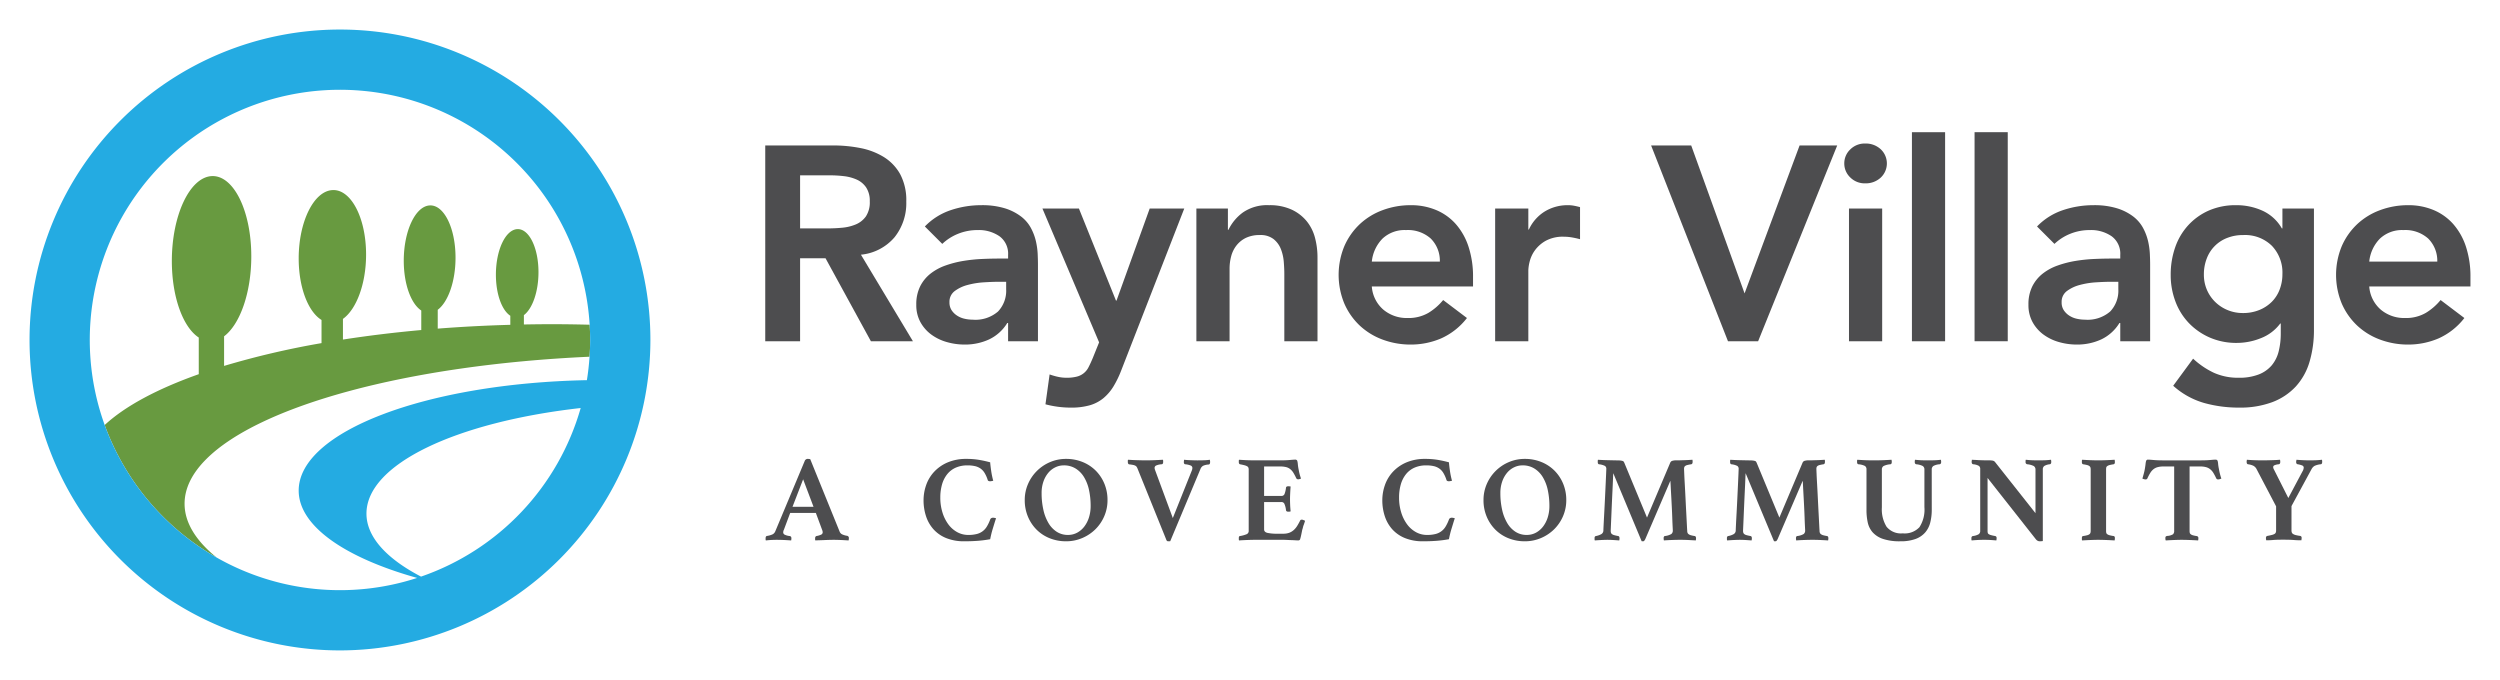<?xml version="1.0" encoding="UTF-8"?> <svg xmlns="http://www.w3.org/2000/svg" id="Layer_1" data-name="Layer 1" viewBox="0 0 423.128 115.082"><g><path id="fullLogo" d="M31.24,85.257c0-2.612,1.267-5.131,3.619-7.498,9.049-9.114,34.164-15.996,64.922-17.383.062-.938.106-1.882.106-2.836,0-.867-.034-1.726-.086-2.581-2.096-.052-4.206-.088-6.344-.088-1.608,0-3.202.019-4.787.049V53.334c1.433-1.069,2.469-3.944,2.469-7.267,0-4.144-1.611-7.397-3.595-7.287-2.004.125-3.612,3.565-3.612,7.71,0,3.293,1.017,6.026,2.439,6.951V54.976c-4.195.116-8.298.331-12.283.643v-3.19c1.746-1.301,3.011-4.787,3.011-8.817,0-5.025-1.965-8.989-4.381-8.843-2.416.143-4.381,4.334-4.381,9.358,0,3.994,1.242,7.298,2.964,8.426v3.305c-4.603.416-9.036.957-13.257,1.613V53.972c2.269-1.611,3.916-5.922,3.916-10.891,0-6.219-2.561-11.1-5.702-10.907C53.1,32.353,50.554,37.538,50.554,43.74c0,4.939,1.615,9.039,3.865,10.413v3.92a142.078,142.078,0,0,0-16.492,3.857v-5.011c2.672-2,4.605-7.353,4.605-13.532,0-7.716-3.013-13.789-6.717-13.581-3.72.226-6.73,6.655-6.73,14.371,0,6.134,1.906,11.229,4.556,12.951v6.204c-7.003,2.479-12.461,5.396-15.924,8.604A42.571,42.571,0,0,0,36.663,94.36C33.169,91.534,31.24,88.466,31.24,85.257Z" style="fill: #689a40"></path><path id="fullLogo-2" data-name="fullLogo" d="M110.082,57.541A52.541,52.541,0,1,0,57.54,110.082,52.601,52.601,0,0,0,110.082,57.541ZM36.663,94.36A42.571,42.571,0,0,1,17.718,71.936,42.342,42.342,0,1,1,99.8,54.96c.052.855.086,1.714.086,2.581,0,.954-.043,1.897-.106,2.836q-.134,2.009-.448,3.966c-27.191.538-48.779,8.695-48.779,18.688,0,6.011,7.858,11.369,20.05,14.784A42.207,42.207,0,0,1,36.663,94.36ZM71.262,97.592c-5.819-3.03-9.238-6.707-9.238-10.661,0-8.399,15.249-15.502,36.258-17.873A42.515,42.515,0,0,1,71.262,97.592Z" style="fill: #24abe2"></path><path id="fullLogo-3" data-name="fullLogo" d="M138.084,86.814H133.74L132.664,89.69a.635.635,0,0,0-.083.228,1.195,1.195,0,0,0-.021.186.434.434,0,0,0,.217.373,2.482,2.482,0,0,0,.879.248c.193.028.29.159.29.394a1.859,1.859,0,0,1-.041.351q-.559-.042-1.18-.072t-1.221-.031q-.414,0-.869.02t-1.014.083a.406.406,0,0,1-.042-.186v-.166q0-.393.269-.414a3.67,3.67,0,0,0,.921-.269,1.019,1.019,0,0,0,.445-.497l4.986-11.918a.531.531,0,0,1,.496-.352c.069,0,.138.004.207.011s.144.017.228.031L142.119,90a.853.853,0,0,0,.476.466,2.982,2.982,0,0,0,.766.217.369.369,0,0,1,.31.414,1.897,1.897,0,0,1-.042.372q-.662-.042-1.303-.072t-1.2-.031q-.29,0-.704.01t-.848.031c-.29.014-.576.024-.858.031s-.521.017-.714.031a.406.406,0,0,1-.042-.186v-.166a.452.452,0,0,1,.072-.28.296.296,0,0,1,.155-.114,3.074,3.074,0,0,0,.796-.238.431.431,0,0,0,.259-.403,1.016,1.016,0,0,0-.062-.31Zm-.393-1.035-1.759-4.655-1.8,4.655Z" style="fill: #4d4d4f"></path><path id="fullLogo-4" data-name="fullLogo" d="M163.202,91.614a7.938,7.938,0,0,1-3.042-.538,5.841,5.841,0,0,1-2.152-1.48,6.178,6.178,0,0,1-1.272-2.214,8.603,8.603,0,0,1-.424-2.742,7.749,7.749,0,0,1,.414-2.462,6.414,6.414,0,0,1,1.304-2.245A6.7,6.7,0,0,1,160.306,78.3a7.938,7.938,0,0,1,3.31-.631,12.777,12.777,0,0,1,1.976.145,19.39,19.39,0,0,1,1.997.434q.041.559.166,1.428a13.605,13.605,0,0,0,.352,1.696c-.069.014-.159.031-.269.052a1.459,1.459,0,0,1-.248.031.667.667,0,0,1-.279-.052.296.296,0,0,1-.155-.217,5.434,5.434,0,0,0-.518-1.148,2.487,2.487,0,0,0-.693-.745,2.695,2.695,0,0,0-.941-.403,5.649,5.649,0,0,0-1.262-.124,4.816,4.816,0,0,0-1.976.383,3.836,3.836,0,0,0-1.438,1.097,4.936,4.936,0,0,0-.879,1.717,7.918,7.918,0,0,0-.3,2.266,8.338,8.338,0,0,0,.362,2.503,6.645,6.645,0,0,0,.993,2.007,4.629,4.629,0,0,0,1.5,1.324,3.849,3.849,0,0,0,1.883.476,5.628,5.628,0,0,0,1.417-.155,2.734,2.734,0,0,0,1.738-1.293,7.014,7.014,0,0,0,.548-1.159.424.424,0,0,1,.196-.238.581.581,0,0,1,.279-.073,1.377,1.377,0,0,1,.259.031,1.518,1.518,0,0,1,.259.072q-.124.352-.259.797t-.279.91q-.145.466-.259.931t-.196.9a20.217,20.217,0,0,1-2.069.269Q164.465,91.614,163.202,91.614Z" style="fill: #4d4d4f"></path><path id="fullLogo-5" data-name="fullLogo" d="M173.44,84.641a6.727,6.727,0,0,1,.548-2.71,7.054,7.054,0,0,1,3.725-3.714,6.805,6.805,0,0,1,2.721-.548,7.348,7.348,0,0,1,2.772.517,6.68,6.68,0,0,1,2.224,1.448,6.752,6.752,0,0,1,1.48,2.214,7.156,7.156,0,0,1,.538,2.793,6.807,6.807,0,0,1-.548,2.721,6.953,6.953,0,0,1-1.5,2.214,7.129,7.129,0,0,1-2.234,1.49,6.881,6.881,0,0,1-2.731.548,7.346,7.346,0,0,1-2.772-.517,6.557,6.557,0,0,1-2.214-1.448,6.844,6.844,0,0,1-1.469-2.204A7.125,7.125,0,0,1,173.44,84.641Zm7.304,5.897a3.235,3.235,0,0,0,1.573-.383,3.802,3.802,0,0,0,1.21-1.045,4.987,4.987,0,0,0,.786-1.552,6.325,6.325,0,0,0,.279-1.903,12.65,12.65,0,0,0-.279-2.732,7.022,7.022,0,0,0-.848-2.183,4.351,4.351,0,0,0-1.428-1.448,3.735,3.735,0,0,0-1.997-.528,3.273,3.273,0,0,0-1.407.321,3.53,3.53,0,0,0-1.2.931,4.695,4.695,0,0,0-.828,1.48,5.813,5.813,0,0,0-.311,1.965,12.644,12.644,0,0,0,.3,2.834,7.624,7.624,0,0,0,.869,2.245,4.403,4.403,0,0,0,1.397,1.469A3.429,3.429,0,0,0,180.743,90.538Z" style="fill: #4d4d4f"></path><path id="fullLogo-6" data-name="fullLogo" d="M201.709,79.655a1.285,1.285,0,0,0,.103-.434.446.446,0,0,0-.269-.424,3.16,3.16,0,0,0-.931-.217q-.248-.021-.248-.393a.453.453,0,0,1,.01-.093.586.586,0,0,0,.01-.114l.02-.166c.124.014.276.028.456.042s.376.024.589.031.428.014.642.021.41.01.59.01q.6,0,1.148-.02a8.049,8.049,0,0,0,.941-.083l.021.166a.394.394,0,0,1,.02.124v.103q0,.394-.248.414a2.564,2.564,0,0,0-.942.217,1.064,1.064,0,0,0-.445.548l-5.111,12.207a.902.902,0,0,1-.166.02h-.145a.364.364,0,0,1-.238-.062.739.739,0,0,1-.155-.29l-4.842-11.98a1.885,1.885,0,0,0-.134-.259.621.621,0,0,0-.217-.197,1.393,1.393,0,0,0-.383-.134,6.242,6.242,0,0,0-.631-.093q-.269-.021-.269-.435v-.176a.314.314,0,0,1,.042-.176q.31.021.704.042t.796.031q.404.011.787.021t.672.01q.683,0,1.49-.031t1.448-.072a.562.562,0,0,1,.042.207v.166q0,.372-.249.393a2.661,2.661,0,0,0-.931.207.439.439,0,0,0-.269.393,1.061,1.061,0,0,0,.062.331l3.021,8.172Z" style="fill: #4d4d4f"></path><path id="fullLogo-7" data-name="fullLogo" d="M213.951,78.952V83.938h2.917a.537.537,0,0,0,.538-.321,4.214,4.214,0,0,0,.248-1.045.257.257,0,0,1,.124-.217.604.604,0,0,1,.269-.052c.042,0,.107.004.197.01a.926.926,0,0,1,.196.031q-.041.476-.072,1.107t-.031,1.065q0,.373.02.879t.083,1.148a.417.417,0,0,1-.196.052c-.09.007-.155.01-.197.01q-.372,0-.393-.289a3.654,3.654,0,0,0-.279-1.065.535.535,0,0,0-.507-.28h-2.917v4.635q0,.434.538.58a7.891,7.891,0,0,0,1.821.145h.869a2.878,2.878,0,0,0,1.045-.166,2.42,2.42,0,0,0,.755-.465,3.212,3.212,0,0,0,.58-.704q.248-.404.497-.9c.041-.096.138-.145.289-.145a.658.658,0,0,1,.248.062l.29.124c-.028.11-.059.214-.093.31s-.066.193-.093.29a2.647,2.647,0,0,0-.166.496,3.437,3.437,0,0,1-.124.434q-.042.207-.093.466t-.103.496c-.034.159-.069.3-.103.424s-.059.207-.073.248a.334.334,0,0,1-.331.166c-.11,0-.269-.007-.476-.021s-.432-.024-.672-.031-.486-.018-.735-.031-.462-.02-.641-.02h-4.697q-.601,0-1.376.031t-1.396.072a.482.482,0,0,1-.042-.217v-.197q0-.31.207-.331a4.8,4.8,0,0,0,1.127-.31.59.59,0,0,0,.341-.58V79.469a.816.816,0,0,0-.062-.341.511.511,0,0,0-.238-.228,2.144,2.144,0,0,0-.455-.166q-.28-.073-.714-.155-.207-.062-.207-.373V78.01a.526.526,0,0,1,.042-.197q.889.062,1.572.083t1.179.02h4.242q.931,0,1.603-.062t.921-.062a.352.352,0,0,1,.331.186,2.771,2.771,0,0,1,.103.61,7.586,7.586,0,0,0,.144.921c.042.234.09.462.145.683s.138.49.248.807q-.103.042-.228.083a.772.772,0,0,1-.248.042.35.35,0,0,1-.331-.186,8.618,8.618,0,0,0-.486-.921,2.406,2.406,0,0,0-.538-.621,1.858,1.858,0,0,0-.704-.341,3.887,3.887,0,0,0-.962-.103Z" style="fill: #4d4d4f"></path><path id="fullLogo-8" data-name="fullLogo" d="M240.849,91.614a7.937,7.937,0,0,1-3.042-.538,5.841,5.841,0,0,1-2.152-1.48,6.177,6.177,0,0,1-1.272-2.214,8.603,8.603,0,0,1-.424-2.742,7.749,7.749,0,0,1,.414-2.462,6.413,6.413,0,0,1,1.304-2.245A6.699,6.699,0,0,1,237.952,78.3a7.939,7.939,0,0,1,3.311-.631,12.777,12.777,0,0,1,1.976.145,19.39,19.39,0,0,1,1.997.434q.041.559.166,1.428a13.623,13.623,0,0,0,.351,1.696c-.069.014-.159.031-.269.052a1.461,1.461,0,0,1-.248.031.667.667,0,0,1-.279-.052.296.296,0,0,1-.155-.217,5.434,5.434,0,0,0-.518-1.148,2.488,2.488,0,0,0-.693-.745,2.695,2.695,0,0,0-.941-.403,5.65,5.65,0,0,0-1.262-.124,4.817,4.817,0,0,0-1.976.383,3.836,3.836,0,0,0-1.438,1.097,4.936,4.936,0,0,0-.879,1.717,7.918,7.918,0,0,0-.3,2.266,8.338,8.338,0,0,0,.362,2.503,6.645,6.645,0,0,0,.993,2.007,4.627,4.627,0,0,0,1.5,1.324,3.849,3.849,0,0,0,1.883.476,5.628,5.628,0,0,0,1.417-.155,2.734,2.734,0,0,0,1.738-1.293,7.014,7.014,0,0,0,.548-1.159.424.424,0,0,1,.196-.238.581.581,0,0,1,.279-.073,1.377,1.377,0,0,1,.259.031,1.52,1.52,0,0,1,.259.072q-.124.352-.259.797t-.279.91q-.145.466-.259.931t-.196.9a20.217,20.217,0,0,1-2.069.269Q242.111,91.614,240.849,91.614Z" style="fill: #4d4d4f"></path><path id="fullLogo-9" data-name="fullLogo" d="M251.086,84.641a6.727,6.727,0,0,1,.548-2.71,7.054,7.054,0,0,1,3.725-3.714,6.805,6.805,0,0,1,2.721-.548,7.348,7.348,0,0,1,2.772.517,6.681,6.681,0,0,1,2.224,1.448,6.752,6.752,0,0,1,1.48,2.214,7.156,7.156,0,0,1,.538,2.793,6.809,6.809,0,0,1-.548,2.721,6.953,6.953,0,0,1-1.5,2.214,7.13,7.13,0,0,1-2.234,1.49,6.88,6.88,0,0,1-2.731.548,7.346,7.346,0,0,1-2.772-.517,6.557,6.557,0,0,1-2.214-1.448,6.844,6.844,0,0,1-1.469-2.204A7.123,7.123,0,0,1,251.086,84.641Zm7.304,5.897a3.236,3.236,0,0,0,1.573-.383,3.802,3.802,0,0,0,1.21-1.045,4.989,4.989,0,0,0,.786-1.552,6.325,6.325,0,0,0,.279-1.903,12.65,12.65,0,0,0-.279-2.732,7.023,7.023,0,0,0-.848-2.183,4.35,4.35,0,0,0-1.428-1.448,3.735,3.735,0,0,0-1.997-.528,3.273,3.273,0,0,0-1.407.321,3.53,3.53,0,0,0-1.2.931,4.695,4.695,0,0,0-.828,1.48,5.813,5.813,0,0,0-.311,1.965,12.644,12.644,0,0,0,.3,2.834,7.624,7.624,0,0,0,.869,2.245,4.402,4.402,0,0,0,1.396,1.469A3.429,3.429,0,0,0,258.39,90.538Z" style="fill: #4d4d4f"></path><path id="fullLogo-10" data-name="fullLogo" d="M282.69,78.31a.61.61,0,0,1,.269-.29,2.387,2.387,0,0,1,.911-.103q.166,0,.486-.01c.214-.007.444-.014.693-.021s.496-.017.744-.031.462-.027.642-.042a.559.559,0,0,1,.041.207v.166c0,.221-.075.352-.228.393a6.575,6.575,0,0,0-.651.124,1.055,1.055,0,0,0-.362.155.445.445,0,0,0-.165.217.894.894,0,0,0-.042.29q0,.042.031.786t.093,1.842q.063,1.096.125,2.379t.124,2.431q.061,1.148.103,1.997t.061,1.034a.965.965,0,0,0,.052.341.544.544,0,0,0,.186.238,1.169,1.169,0,0,0,.383.176,5.199,5.199,0,0,0,.642.134c.151.028.228.159.228.394a1.862,1.862,0,0,1-.042.351q-.724-.042-1.313-.072t-1.335-.031q-.683,0-1.458.031t-1.293.072a1.824,1.824,0,0,1-.042-.351.483.483,0,0,1,.073-.311.194.194,0,0,1,.134-.083,2.748,2.748,0,0,0,1.097-.341.73.73,0,0,0,.248-.61c0-.042-.01-.262-.031-.662s-.042-.896-.062-1.49-.049-1.234-.083-1.924-.069-1.338-.103-1.945-.062-1.131-.083-1.572-.038-.71-.052-.807l-4.242,9.87a2.32,2.32,0,0,1-.176.279.236.236,0,0,1-.197.093h-.124a.29.29,0,0,1-.124-.02l-4.8-11.504q-.02.269-.052,1.086t-.083,1.873q-.052,1.055-.104,2.224t-.093,2.162q-.042.993-.072,1.665t-.031.734a1.085,1.085,0,0,0,.042.321.499.499,0,0,0,.166.238,1.039,1.039,0,0,0,.372.176q.248.073.683.155c.152.028.228.159.228.394a1.471,1.471,0,0,1-.01.155c-.007.062-.018.127-.031.197q-.558-.042-1.034-.072t-.952-.031q-.415,0-1.035.031t-1.117.072a.407.407,0,0,1-.042-.186v-.166a.495.495,0,0,1,.062-.3.285.285,0,0,1,.166-.093,3.042,3.042,0,0,0,.931-.331.722.722,0,0,0,.331-.559q0-.165.042-1.003t.103-1.986q.062-1.148.124-2.441t.114-2.4q.051-1.107.083-1.852t.031-.786a.57.57,0,0,0-.228-.507,2.867,2.867,0,0,0-.993-.279q-.228-.021-.228-.393v-.166a.551.551,0,0,1,.041-.207q.269.021.745.042t.972.031q.496.011.931.021c.29.007.497.01.621.01a4.092,4.092,0,0,1,.579.031,2.078,2.078,0,0,1,.331.072.319.319,0,0,1,.176.124c.034.055.065.111.093.166l3.848,9.29Z" style="fill: #4d4d4f"></path><path id="fullLogo-11" data-name="fullLogo" d="M305.087,78.31a.609.609,0,0,1,.27-.29,2.381,2.381,0,0,1,.91-.103q.166,0,.486-.01c.214-.007.444-.014.693-.021s.496-.017.744-.031.462-.027.642-.042a.559.559,0,0,1,.041.207v.166c0,.221-.075.352-.228.393a6.578,6.578,0,0,0-.651.124,1.056,1.056,0,0,0-.362.155.445.445,0,0,0-.165.217.894.894,0,0,0-.042.29q0,.042.031.786t.093,1.842q.063,1.096.125,2.379t.124,2.431q.061,1.148.103,1.997t.061,1.034a.968.968,0,0,0,.052.341.545.545,0,0,0,.187.238,1.169,1.169,0,0,0,.383.176,5.199,5.199,0,0,0,.642.134c.151.028.228.159.228.394a1.862,1.862,0,0,1-.042.351q-.724-.042-1.313-.072t-1.335-.031q-.683,0-1.458.031t-1.294.072a1.859,1.859,0,0,1-.041-.351.489.489,0,0,1,.072-.311.198.198,0,0,1,.135-.083,2.75,2.75,0,0,0,1.097-.341.731.731,0,0,0,.248-.61c0-.042-.01-.262-.031-.662s-.041-.896-.061-1.49-.049-1.234-.083-1.924-.069-1.338-.103-1.945-.061-1.131-.083-1.572-.038-.71-.052-.807l-4.241,9.87a2.386,2.386,0,0,1-.176.279.237.237,0,0,1-.196.093h-.124a.297.297,0,0,1-.125-.02l-4.8-11.504q-.021.269-.052,1.086t-.083,1.873q-.051,1.055-.103,2.224t-.093,2.162q-.041.993-.072,1.665t-.031.734a1.07,1.07,0,0,0,.042.321.495.495,0,0,0,.165.238,1.04,1.04,0,0,0,.372.176q.249.073.684.155c.151.028.228.159.228.394a1.467,1.467,0,0,1-.011.155c-.007.062-.018.127-.031.197q-.558-.042-1.034-.072t-.952-.031q-.413,0-1.034.031t-1.117.072a.401.401,0,0,1-.042-.186v-.166a.498.498,0,0,1,.062-.3.285.285,0,0,1,.166-.093,3.043,3.043,0,0,0,.931-.331.722.722,0,0,0,.331-.559q0-.165.041-1.003t.104-1.986q.063-1.148.124-2.441.063-1.293.114-2.4t.083-1.852q.031-.745.03-.786a.568.568,0,0,0-.228-.507,2.86,2.86,0,0,0-.993-.279c-.151-.014-.228-.145-.228-.393v-.166a.543.543,0,0,1,.042-.207q.268.021.744.042t.973.031q.496.011.932.021t.62.01a4.089,4.089,0,0,1,.579.031,2.028,2.028,0,0,1,.331.072.321.321,0,0,1,.177.124c.034.055.065.111.093.166l3.849,9.29Z" style="fill: #4d4d4f"></path><path id="fullLogo-12" data-name="fullLogo" d="M326.952,86.255a8.8,8.8,0,0,1-.248,2.162,4.118,4.118,0,0,1-.858,1.696,3.97,3.97,0,0,1-1.635,1.107,7.249,7.249,0,0,1-2.576.393A8.799,8.799,0,0,1,318.666,91.2a4.081,4.081,0,0,1-1.738-1.127,3.751,3.751,0,0,1-.817-1.676,9.792,9.792,0,0,1-.206-2.059V79.469a.673.673,0,0,0-.27-.61,2.953,2.953,0,0,0-1.097-.279c-.151-.027-.228-.159-.228-.393v-.166a.543.543,0,0,1,.042-.207q.599.042,1.272.072.671.032,1.603.031.724,0,1.51-.031t1.407-.072c.014.069.023.138.031.207s.01.124.01.166c0,.234-.076.366-.228.393a3.16,3.16,0,0,0-1.149.29.652.652,0,0,0-.3.6v6.414a5.604,5.604,0,0,0,.797,3.269,3.136,3.136,0,0,0,2.741,1.117,3.419,3.419,0,0,0,2.824-1.045,5.466,5.466,0,0,0,.838-3.403v-6.352a.661.661,0,0,0-.289-.6,2.935,2.935,0,0,0-1.097-.29q-.249-.062-.249-.393c0-.042.004-.096.011-.166s.018-.138.031-.207q.599.062,1.106.083t1.087.02q.661,0,1.179-.02t1.014-.083c.014.069.024.138.031.207s.011.124.011.166q0,.331-.248.393a2.506,2.506,0,0,0-1.056.279.686.686,0,0,0-.29.61Z" style="fill: #4d4d4f"></path><path id="fullLogo-13" data-name="fullLogo" d="M344.508,86.855V79.51a.686.686,0,0,0-.31-.642,3.113,3.113,0,0,0-1.097-.29.349.349,0,0,1-.27-.393v-.166a.543.543,0,0,1,.042-.207q.517.062,1.014.083t1.158.02q.662,0,1.139-.02.475-.021.951-.083c.014.069.025.138.031.207s.011.124.011.166c0,.234-.083.366-.249.393a2.223,2.223,0,0,0-.931.29.7.7,0,0,0-.248.6v12.104a1.692,1.692,0,0,1-.279.031c-.132.007-.218.01-.259.01a.776.776,0,0,1-.31-.072,1.02,1.02,0,0,1-.352-.3l-8.152-10.345v8.938a1.563,1.563,0,0,0,.031.341.377.377,0,0,0,.165.228,1.343,1.343,0,0,0,.394.166q.258.073.693.155a.343.343,0,0,1,.176.093.442.442,0,0,1,.072.3,1.859,1.859,0,0,1-.041.351q-.519-.042-.973-.072t-1.056-.031c-.4,0-.782.01-1.149.031s-.7.044-1.003.072a.401.401,0,0,1-.042-.186v-.166a.441.441,0,0,1,.073-.29.311.311,0,0,1,.176-.103,2.519,2.519,0,0,0,.993-.31.679.679,0,0,0,.248-.58V79.365a.613.613,0,0,0-.218-.507,2.267,2.267,0,0,0-.982-.279q-.248-.062-.248-.393v-.093a.366.366,0,0,1,.02-.114l.021-.166q.29.021.559.031c.18.007.358.017.538.031q.456.021.921.031c.31.007.561.01.755.01a3.699,3.699,0,0,1,.786.052.745.745,0,0,1,.331.196Z" style="fill: #4d4d4f"></path><path id="fullLogo-14" data-name="fullLogo" d="M356.457,89.835a1.563,1.563,0,0,0,.031.341.419.419,0,0,0,.166.238,1.166,1.166,0,0,0,.393.176,5.549,5.549,0,0,0,.693.134c.138.028.207.145.207.352,0,.042-.004.103-.011.186a1.465,1.465,0,0,1-.03.207c-.442-.028-.914-.052-1.418-.072s-.948-.031-1.334-.031q-.601,0-1.345.031-.746.031-1.407.072a.451.451,0,0,1-.042-.207v-.186q0-.331.207-.352a5.549,5.549,0,0,0,.693-.134,1.048,1.048,0,0,0,.383-.176.503.503,0,0,0,.166-.238,1.191,1.191,0,0,0,.041-.341V79.469a1.196,1.196,0,0,0-.041-.341.504.504,0,0,0-.166-.238,1.056,1.056,0,0,0-.383-.176,5.739,5.739,0,0,0-.693-.134q-.206-.062-.207-.352V78.041a.596.596,0,0,1,.042-.228q.662.042,1.407.072t1.345.031q.579,0,1.334-.031c.504-.02.976-.044,1.418-.072.013.069.024.145.03.228s.011.145.011.186c0,.193-.069.31-.207.352a5.739,5.739,0,0,0-.693.134,1.175,1.175,0,0,0-.393.176.419.419,0,0,0-.166.238,1.57,1.57,0,0,0-.031.341Z" style="fill: #4d4d4f"></path><path id="fullLogo-15" data-name="fullLogo" d="M370.589,78.952V89.835a1.563,1.563,0,0,0,.031.341.432.432,0,0,0,.155.238,1.033,1.033,0,0,0,.352.176,4.28,4.28,0,0,0,.642.134.334.334,0,0,1,.31.352c0,.042-.003.103-.01.186a1.331,1.331,0,0,1-.031.207q-.662-.042-1.417-.072t-1.335-.031q-.601,0-1.334.031-.736.031-1.397.072a.553.553,0,0,1-.052-.207c-.008-.083-.011-.144-.011-.186a.493.493,0,0,1,.052-.238c.034-.062.127-.106.279-.134a2.08,2.08,0,0,0,.962-.279.76.76,0,0,0,.196-.59V78.952h-1.82a3.664,3.664,0,0,0-.982.114,1.989,1.989,0,0,0-.704.352,2.406,2.406,0,0,0-.538.621,8.567,8.567,0,0,0-.485.921.31.31,0,0,1-.311.186.987.987,0,0,1-.29-.052A1.692,1.692,0,0,1,362.603,81c.097-.331.179-.624.248-.879s.124-.507.166-.755q.082-.475.124-.848a2.407,2.407,0,0,1,.103-.538.325.325,0,0,1,.331-.186q.227,0,.899.062t1.624.062h6.373q.932,0,1.603-.062t.921-.062a.352.352,0,0,1,.331.186,2.208,2.208,0,0,1,.093.538,6.554,6.554,0,0,0,.135.848q.061.373.155.755.092.383.259.879c-.069.028-.155.059-.259.093a.89.89,0,0,1-.279.052.35.35,0,0,1-.331-.186,8.742,8.742,0,0,0-.486-.921,2.406,2.406,0,0,0-.538-.621,1.993,1.993,0,0,0-.703-.352,3.587,3.587,0,0,0-.963-.114Z" style="fill: #4d4d4f"></path><path id="fullLogo-16" data-name="fullLogo" d="M385.233,85.697l-3.29-6.27a1.312,1.312,0,0,0-.569-.6,3.146,3.146,0,0,0-.879-.248c-.166-.014-.248-.152-.248-.414v-.093a.364.364,0,0,1,.021-.114l.02-.145q.456.042,1.169.072t1.562.031q.289,0,.693-.01.403-.01.816-.021t.776-.031q.362-.021.59-.042a1.429,1.429,0,0,1,.041.259v.114c0,.234-.083.366-.248.393a2.241,2.241,0,0,0-.745.176.34.34,0,0,0-.207.3.99.99,0,0,0,.145.434l2.421,4.8,2.379-4.469a1.399,1.399,0,0,0,.228-.662.379.379,0,0,0-.228-.362,3.31,3.31,0,0,0-.786-.217q-.27-.041-.27-.393a2.493,2.493,0,0,1,.062-.372c.29.028.651.052,1.086.072s.817.031,1.149.031q.476,0,1.004-.02t1.065-.083a.915.915,0,0,1,.041.238v.135c0,.248-.082.379-.248.393a3.171,3.171,0,0,0-1.034.269,1.381,1.381,0,0,0-.497.517l-3.414,6.29v4.117a.959.959,0,0,0,.062.372.552.552,0,0,0,.228.248,1.606,1.606,0,0,0,.444.176,6.608,6.608,0,0,0,.735.134.343.343,0,0,1,.176.093.442.442,0,0,1,.072.3.485.485,0,0,1-.011.093.584.584,0,0,0-.01.114l-.021.144c-.222,0-.428-.003-.621-.01s-.387-.017-.579-.031q-.496-.042-1.024-.052c-.352-.007-.645-.01-.88-.01q-.372,0-.858.01t-.941.052q-.27.021-.527.031-.259.01-.527.01l-.021-.144a.367.367,0,0,1-.02-.114v-.093a.442.442,0,0,1,.072-.3.342.342,0,0,1,.177-.093c.289-.055.53-.106.724-.155a1.86,1.86,0,0,0,.455-.166.5.5,0,0,0,.228-.238.941.941,0,0,0,.062-.372Z" style="fill: #4d4d4f"></path><path id="fullLogo-17" data-name="fullLogo" d="M129.519,24.618h11.514a23.457,23.457,0,0,1,4.61.445,11.828,11.828,0,0,1,3.955,1.521,7.967,7.967,0,0,1,2.761,2.902,9.35,9.35,0,0,1,1.03,4.634,9.226,9.226,0,0,1-1.989,6.038,8.535,8.535,0,0,1-5.686,2.949l8.799,14.649h-7.114l-7.676-14.041H135.416v14.041h-5.897ZM140.003,38.66q1.263,0,2.527-.117a7.744,7.744,0,0,0,2.317-.561,3.957,3.957,0,0,0,1.708-1.357,4.316,4.316,0,0,0,.655-2.551,4.076,4.076,0,0,0-.608-2.34,3.79,3.79,0,0,0-1.591-1.334,7.345,7.345,0,0,0-2.176-.585,19.791,19.791,0,0,0-2.317-.14H135.416V38.66Z" style="fill: #4d4d4f"></path><path id="fullLogo-18" data-name="fullLogo" d="M170.621,54.666h-.14a7.236,7.236,0,0,1-3.089,2.785,9.693,9.693,0,0,1-4.119.866,10.933,10.933,0,0,1-3.018-.421,8.187,8.187,0,0,1-2.621-1.264,6.487,6.487,0,0,1-1.849-2.106,5.97,5.97,0,0,1-.702-2.949,6.787,6.787,0,0,1,.655-3.112,6.39,6.39,0,0,1,1.755-2.153,8.905,8.905,0,0,1,2.551-1.381,17.515,17.515,0,0,1,3.019-.772,26.901,26.901,0,0,1,3.159-.328q1.591-.07,2.996-.07h1.404v-.608a3.651,3.651,0,0,0-1.451-3.16,6.14,6.14,0,0,0-3.698-1.053,8.684,8.684,0,0,0-3.323.632,8.415,8.415,0,0,0-2.668,1.708l-2.949-2.948A10.88,10.88,0,0,1,160.91,35.57a16.109,16.109,0,0,1,5.171-.842,13.04,13.04,0,0,1,4.025.538,8.873,8.873,0,0,1,2.714,1.381,6.112,6.112,0,0,1,1.662,1.942,9.043,9.043,0,0,1,.843,2.223,12.27,12.27,0,0,1,.304,2.176q.046,1.053.046,1.849v12.918h-5.055Zm-.328-6.974h-1.17q-1.17,0-2.621.094a13.759,13.759,0,0,0-2.738.445,6.259,6.259,0,0,0-2.177,1.03,2.249,2.249,0,0,0-.889,1.895A2.389,2.389,0,0,0,161.05,52.49a3.169,3.169,0,0,0,.913.913,3.81,3.81,0,0,0,1.264.538,6.123,6.123,0,0,0,1.404.164,5.841,5.841,0,0,0,4.283-1.38,5.093,5.093,0,0,0,1.38-3.768Z" style="fill: #4d4d4f"></path><path id="fullLogo-19" data-name="fullLogo" d="M176.429,35.29h6.178l6.272,15.585h.093L194.589,35.29H200.44L189.815,62.576a17.206,17.206,0,0,1-1.334,2.785,8.016,8.016,0,0,1-1.708,2.013,6.459,6.459,0,0,1-2.316,1.217,11.336,11.336,0,0,1-3.206.398,16.635,16.635,0,0,1-4.306-.561l.702-5.055a11.927,11.927,0,0,0,1.38.398,6.691,6.691,0,0,0,1.475.164,6.84,6.84,0,0,0,1.731-.188,3.007,3.007,0,0,0,2.013-1.615q.327-.631.702-1.521l1.077-2.668Z" style="fill: #4d4d4f"></path><path id="fullLogo-20" data-name="fullLogo" d="M202.489,35.29h5.335v3.604h.094a7.872,7.872,0,0,1,2.434-2.925,7.203,7.203,0,0,1,4.446-1.24,8.803,8.803,0,0,1,3.814.749,7.212,7.212,0,0,1,2.551,1.965,7.45,7.45,0,0,1,1.404,2.809,12.918,12.918,0,0,1,.421,3.323V57.755H217.373V46.382q0-.935-.094-2.083a7.507,7.507,0,0,0-.492-2.153,4.029,4.029,0,0,0-1.24-1.685,3.558,3.558,0,0,0-2.293-.679,5.368,5.368,0,0,0-2.363.468,4.542,4.542,0,0,0-1.591,1.264,5.026,5.026,0,0,0-.913,1.825,8.137,8.137,0,0,0-.281,2.153V57.755h-5.617Z" style="fill: #4d4d4f"></path><path id="fullLogo-21" data-name="fullLogo" d="M232.181,48.488A5.703,5.703,0,0,0,234.147,52.42a6.15,6.15,0,0,0,4.072,1.404,6.7,6.7,0,0,0,3.534-.866,9.784,9.784,0,0,0,2.504-2.176l4.025,3.042a11.399,11.399,0,0,1-4.399,3.463,12.972,12.972,0,0,1-5.102,1.03,13.49,13.49,0,0,1-4.774-.842,11.451,11.451,0,0,1-3.885-2.387,11.313,11.313,0,0,1-2.597-3.721,12.708,12.708,0,0,1,0-9.688,11.318,11.318,0,0,1,2.597-3.721,11.451,11.451,0,0,1,3.885-2.387,13.49,13.49,0,0,1,4.774-.842,10.926,10.926,0,0,1,4.283.819,9.197,9.197,0,0,1,3.323,2.364,10.924,10.924,0,0,1,2.153,3.814,16.191,16.191,0,0,1,.772,5.219v1.544Zm11.514-4.212a5.292,5.292,0,0,0-1.544-3.908,5.796,5.796,0,0,0-4.165-1.427,5.459,5.459,0,0,0-4.002,1.451,6.473,6.473,0,0,0-1.802,3.885Z" style="fill: #4d4d4f"></path><path id="fullLogo-22" data-name="fullLogo" d="M253.055,35.29h5.617v3.557h.093a7.059,7.059,0,0,1,2.668-3.042,7.38,7.38,0,0,1,3.978-1.076,5.357,5.357,0,0,1,1.006.094q.491.094,1.006.234v5.429q-.702-.187-1.38-.304a7.884,7.884,0,0,0-1.334-.117,6.034,6.034,0,0,0-3.159.726,5.76,5.76,0,0,0-1.826,1.662,5.53,5.53,0,0,0-.842,1.872,7.049,7.049,0,0,0-.21,1.404V57.755h-5.617Z" style="fill: #4d4d4f"></path><path id="fullLogo-23" data-name="fullLogo" d="M279.451,24.618h6.787l9.033,25.04,9.313-25.04H310.95L297.565,57.755h-5.102Z" style="fill: #4d4d4f"></path><path id="fullLogo-24" data-name="fullLogo" d="M312.147,27.661a3.233,3.233,0,0,1,1.007-2.364,3.456,3.456,0,0,1,2.551-1.006,3.717,3.717,0,0,1,2.598.96,3.286,3.286,0,0,1,0,4.821,3.713,3.713,0,0,1-2.598.96,3.454,3.454,0,0,1-2.551-1.006A3.232,3.232,0,0,1,312.147,27.661Zm.796,7.629H318.56V57.755h-5.616Z" style="fill: #4d4d4f"></path><path id="fullLogo-25" data-name="fullLogo" d="M323.596,22.372h5.616V57.755h-5.616Z" style="fill: #4d4d4f"></path><path id="fullLogo-26" data-name="fullLogo" d="M334.197,22.372h5.616V57.755h-5.616Z" style="fill: #4d4d4f"></path><path id="fullLogo-27" data-name="fullLogo" d="M358.857,54.666h-.141a7.229,7.229,0,0,1-3.089,2.785,9.694,9.694,0,0,1-4.118.866,10.941,10.941,0,0,1-3.02-.421,8.197,8.197,0,0,1-2.621-1.264,6.505,6.505,0,0,1-1.849-2.106,5.975,5.975,0,0,1-.702-2.949,6.8,6.8,0,0,1,.655-3.112A6.394,6.394,0,0,1,345.73,46.312a8.892,8.892,0,0,1,2.551-1.381,17.509,17.509,0,0,1,3.018-.772,26.894,26.894,0,0,1,3.159-.328q1.591-.07,2.995-.07h1.404v-.608a3.651,3.651,0,0,0-1.451-3.16A6.136,6.136,0,0,0,353.709,38.94a8.692,8.692,0,0,0-3.323.632,8.403,8.403,0,0,0-2.667,1.708L344.77,38.332a10.889,10.889,0,0,1,4.376-2.762,16.115,16.115,0,0,1,5.172-.842,13.039,13.039,0,0,1,4.025.538,8.886,8.886,0,0,1,2.715,1.381,6.125,6.125,0,0,1,1.661,1.942,9.046,9.046,0,0,1,.843,2.223,12.222,12.222,0,0,1,.304,2.176q.047,1.053.047,1.849v12.918h-5.055Zm-.327-6.974h-1.171q-1.17,0-2.62.094a13.755,13.755,0,0,0-2.738.445,6.263,6.263,0,0,0-2.177,1.03,2.249,2.249,0,0,0-.889,1.895,2.385,2.385,0,0,0,.351,1.333,3.171,3.171,0,0,0,.913.913,3.796,3.796,0,0,0,1.264.538,6.115,6.115,0,0,0,1.403.164,5.842,5.842,0,0,0,4.283-1.38,5.093,5.093,0,0,0,1.381-3.768Z" style="fill: #4d4d4f"></path><path id="fullLogo-28" data-name="fullLogo" d="M391.638,35.29V55.743a18.84,18.84,0,0,1-.749,5.5,10.651,10.651,0,0,1-2.316,4.165,10.461,10.461,0,0,1-3.955,2.644,15.503,15.503,0,0,1-5.663.936,21.713,21.713,0,0,1-5.944-.796,13.287,13.287,0,0,1-5.195-2.902l3.37-4.586a13.716,13.716,0,0,0,3.51,2.387,9.948,9.948,0,0,0,4.213.843,9.033,9.033,0,0,0,3.394-.562A5.483,5.483,0,0,0,384.5,61.827a5.901,5.901,0,0,0,1.17-2.363,12.428,12.428,0,0,0,.352-3.066V54.76h-.094a7.404,7.404,0,0,1-3.23,2.458,10.848,10.848,0,0,1-4.119.819,11.202,11.202,0,0,1-4.587-.913,10.961,10.961,0,0,1-3.533-2.457,10.682,10.682,0,0,1-2.269-3.651,12.589,12.589,0,0,1-.796-4.493,13.99,13.99,0,0,1,.749-4.633,10.684,10.684,0,0,1,2.199-3.745,10.435,10.435,0,0,1,3.487-2.504,11.274,11.274,0,0,1,4.656-.913,10.623,10.623,0,0,1,4.447.936A7.229,7.229,0,0,1,386.208,38.66h.094V35.29Zm-11.982,4.493a7.187,7.187,0,0,0-2.715.492,5.973,5.973,0,0,0-3.44,3.463,7.381,7.381,0,0,0-.491,2.738,6.463,6.463,0,0,0,.491,2.527,6.377,6.377,0,0,0,1.381,2.06,6.548,6.548,0,0,0,2.107,1.404,6.652,6.652,0,0,0,2.621.515,7.2,7.2,0,0,0,2.784-.515A6.407,6.407,0,0,0,384.5,51.086a5.899,5.899,0,0,0,1.334-2.083,7.247,7.247,0,0,0,.468-2.621,6.552,6.552,0,0,0-1.778-4.774A6.484,6.484,0,0,0,379.656,39.783Z" style="fill: #4d4d4f"></path><path id="fullLogo-29" data-name="fullLogo" d="M400.998,48.488a5.707,5.707,0,0,0,1.966,3.932,6.151,6.151,0,0,0,4.072,1.404,6.7,6.7,0,0,0,3.533-.866,9.793,9.793,0,0,0,2.504-2.176l4.025,3.042a11.396,11.396,0,0,1-4.399,3.463,12.972,12.972,0,0,1-5.101,1.03,13.489,13.489,0,0,1-4.774-.842,11.451,11.451,0,0,1-3.885-2.387,11.315,11.315,0,0,1-2.598-3.721,12.714,12.714,0,0,1,0-9.688,11.32,11.32,0,0,1,2.598-3.721,11.451,11.451,0,0,1,3.885-2.387,13.489,13.489,0,0,1,4.774-.842,10.925,10.925,0,0,1,4.282.819,9.193,9.193,0,0,1,3.323,2.364,10.941,10.941,0,0,1,2.153,3.814,16.189,16.189,0,0,1,.771,5.219v1.544Zm11.514-4.212a5.289,5.289,0,0,0-1.545-3.908,5.793,5.793,0,0,0-4.165-1.427,5.461,5.461,0,0,0-4.002,1.451,6.477,6.477,0,0,0-1.802,3.885Z" style="fill: #4d4d4f"></path></g></svg> 